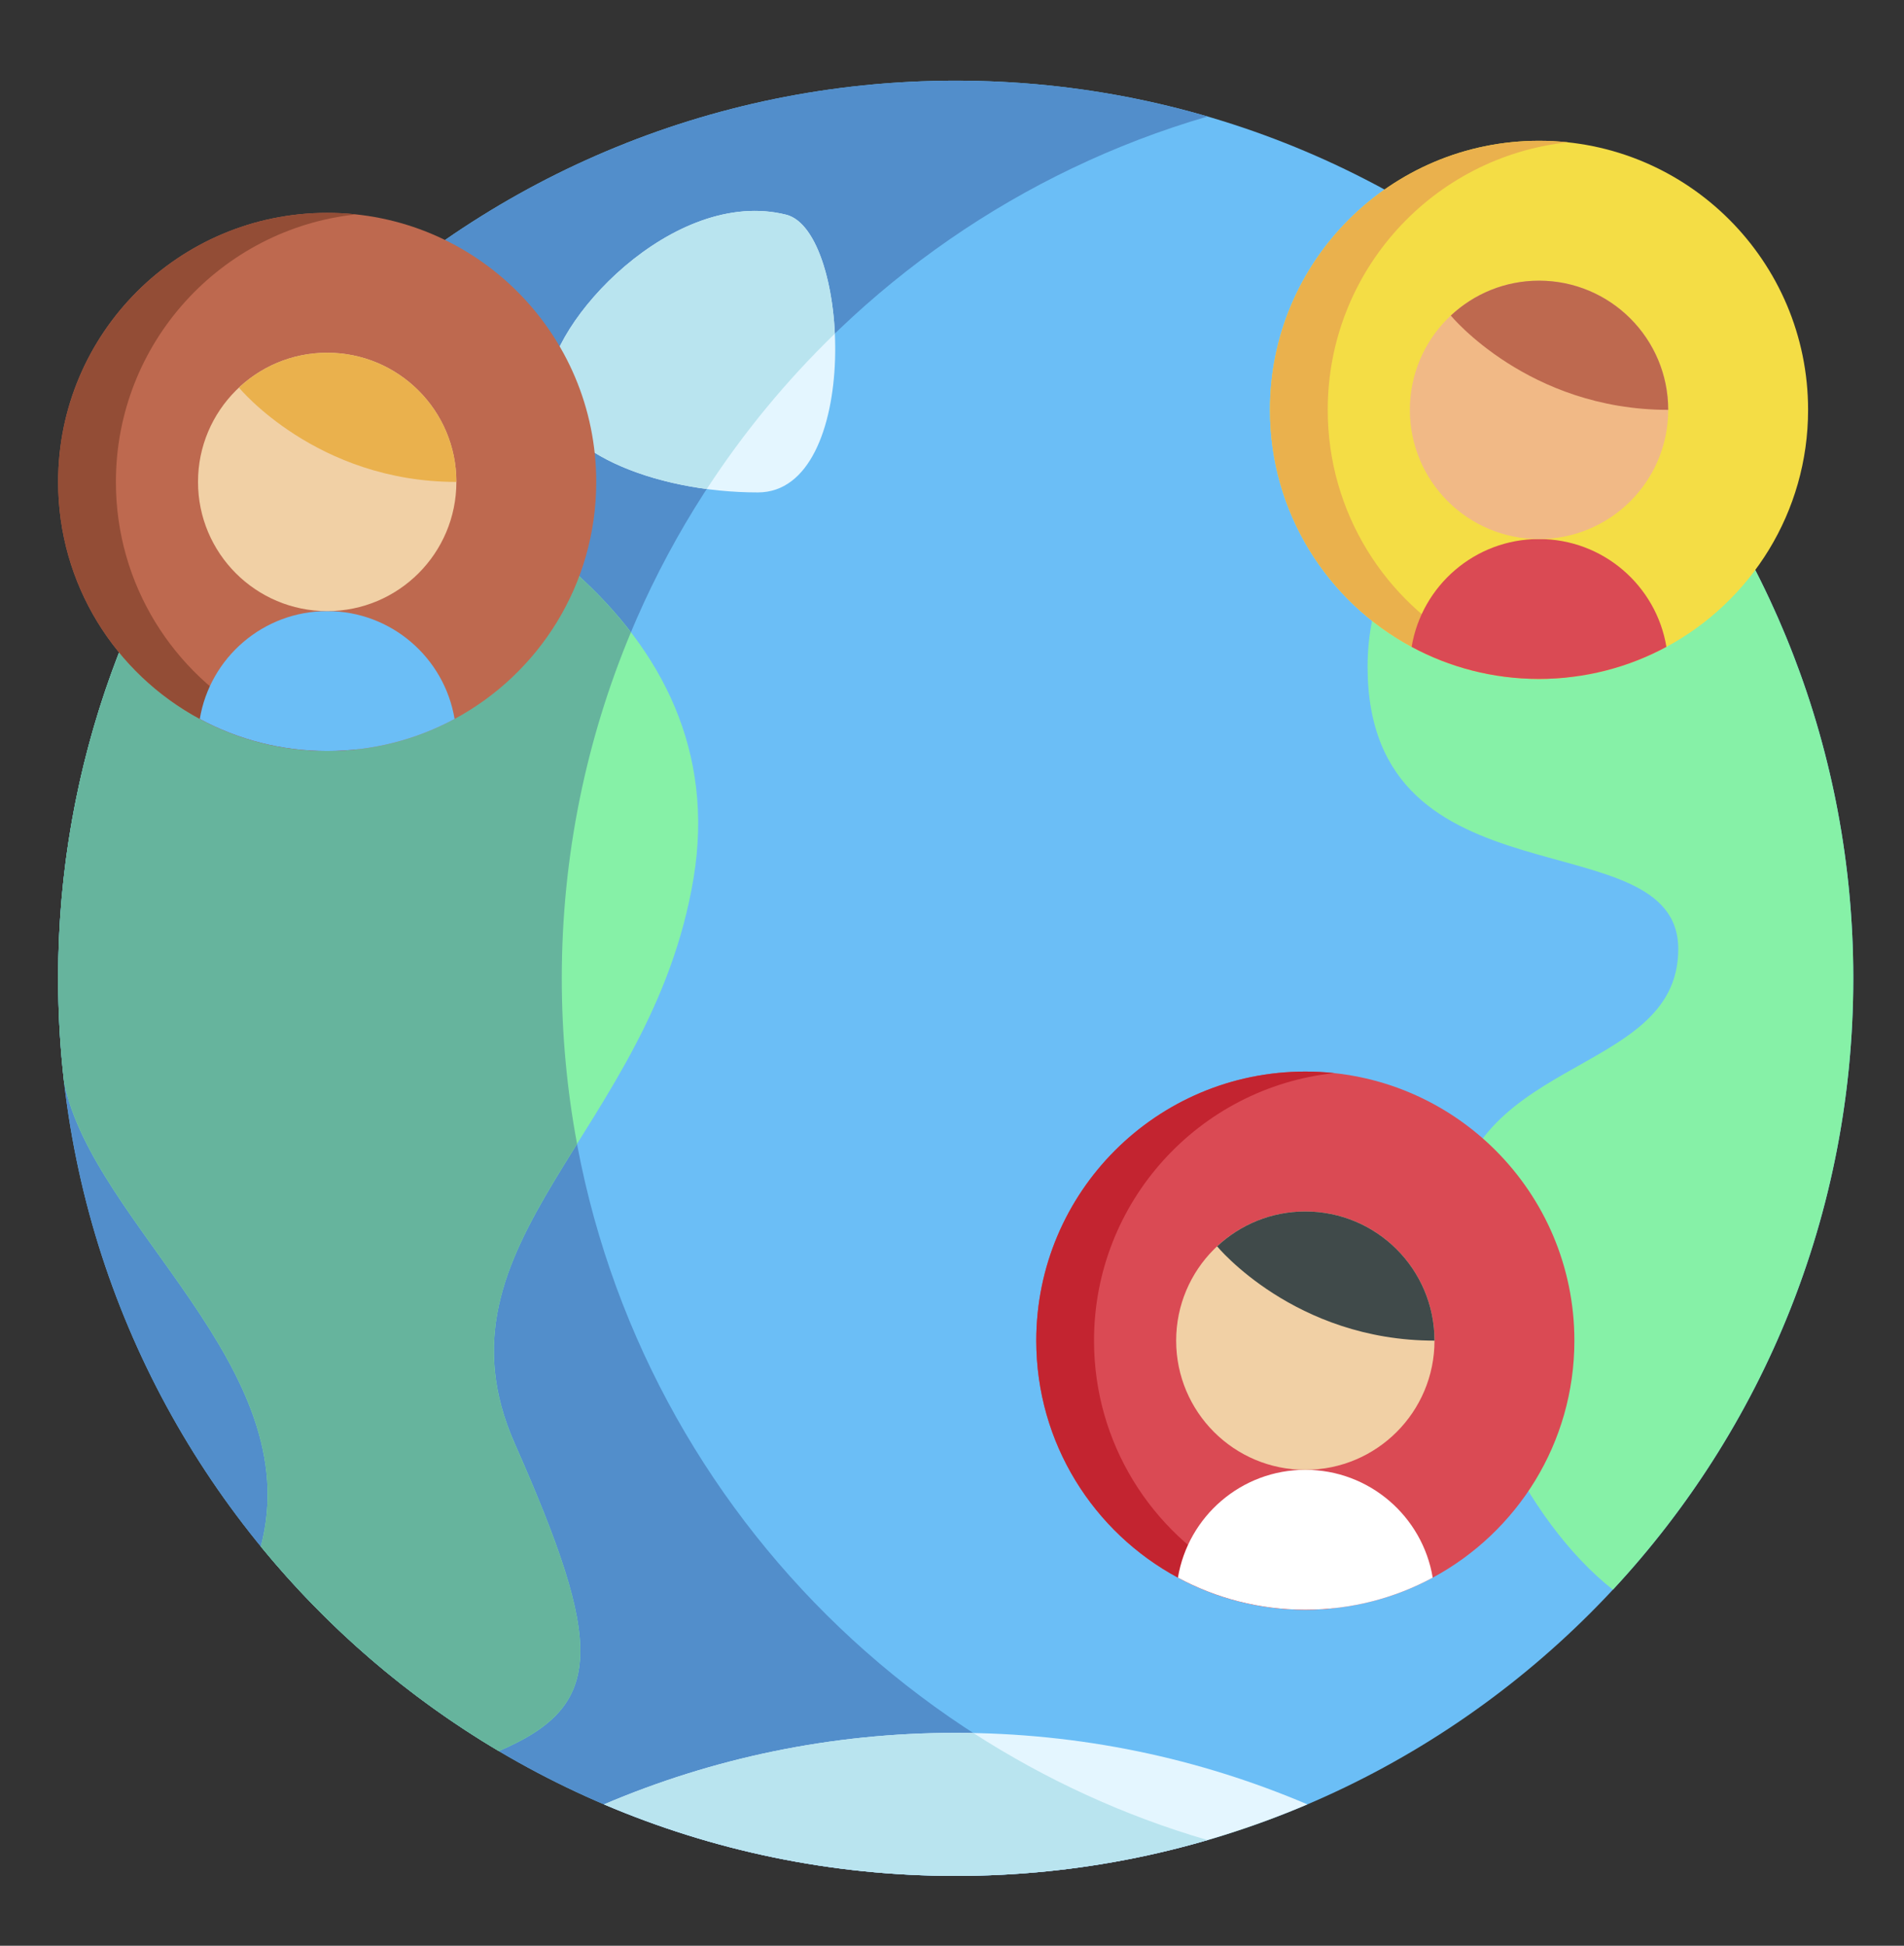 <?xml version="1.0" encoding="iso-8859-1"?>
<!-- Generator: Adobe Illustrator 24.2.1, SVG Export Plug-In . SVG Version: 6.00 Build 0)  -->
<svg version="1.1" id="Layer_1" xmlns="http://www.w3.org/2000/svg" xmlns:xlink="http://www.w3.org/1999/xlink" x="0px" y="0px"
	 viewBox="0 0 407.283 416.192" style="enable-background:new 0 0 407.283 416.192;" xml:space="preserve">
<rect x="0" y="0" width="407.283" height="416.192" fill="#333333" stroke="none"/>
<g>
	<path style="fill:#6BBEF6;" d="M396.435,209.254c0,106.039-85.961,192-192,192s-192-85.961-192-192s85.961-192,192-192
		S396.435,103.215,396.435,209.254L396.435,209.254z M396.435,209.254"/>
	<path style="fill:#528ECB;" d="M258.302,393.59c-17.09,4.992-35.168,7.664-53.867,7.664c-106.035,0-192-85.965-192-192
		c0-106.043,85.965-192,192-192c18.699,0,36.777,2.672,53.867,7.664c-79.812,23.281-138.133,96.996-138.133,184.336
		S178.49,370.309,258.302,393.59L258.302,393.59z M258.302,393.59"/>
	<path style="fill:#86F1A7;" d="M148.349,187.891c-9.062,54.371-57.398,77.527-38.269,120.824
		c19.14,43.293,19.386,56.141-3.391,65.828h-0.008c-19.434-11.519-36.656-26.363-50.887-43.746
		c10.153-38.309-35.972-68.75-42.093-99.352c0-0.015-0.008-0.031-0.008-0.046c-0.824-7.266-1.258-14.657-1.258-22.145
		c0-45.91,16.109-88.051,42.988-121.086C103.033,101.301,157.404,133.52,148.349,187.891L148.349,187.891z M148.349,187.891"/>
	<path style="fill:#66B49D;" d="M106.681,374.543h0.008c22.777-9.687,22.531-22.535,3.391-65.828
		c-10.926-24.727,0.156-42.887,13.355-64.039c-2.141-11.481-3.266-23.32-3.266-35.422c0-26.234,5.27-51.234,14.793-74.016
		c-18-23.488-50.062-38.937-79.539-47.07c-26.879,33.035-42.988,75.176-42.988,121.086c0,7.488,0.434,14.879,1.258,22.145
		c0,0.015,0.008,0.031,0.008,0.046c6.121,30.602,52.246,61.047,42.093,99.352C70.029,348.184,87.251,363.024,106.681,374.543
		L106.681,374.543z M106.681,374.543"/>
	<path style="fill:#E4F6FF;" d="M129.212,385.949h-0.004c23.106,9.852,48.528,15.305,75.227,15.305s52.121-5.453,75.223-15.301
		v-0.004c-23.102-9.851-48.528-15.3-75.223-15.3S152.314,376.098,129.212,385.949L129.212,385.949z M129.212,385.949"/>
	<path style="fill:#B9E4EF;" d="M258.287,393.582c-17.907-5.226-34.731-13-50.059-22.887c-1.262-0.023-2.523-0.046-3.793-0.046
		c-26.695,0-52.121,5.445-75.223,15.296v0.004c23.102,9.848,48.524,15.301,75.223,15.301
		C223.134,401.25,241.201,398.566,258.287,393.582L258.287,393.582z M258.287,393.582"/>
	<path style="fill:#86F1A7;" d="M396.435,209.254c0,50.523-19.523,96.488-51.418,130.777
		c-18.652-14.672-34.359-46.589-34.359-75.621c0-39.265,48.336-33.222,48.336-61.414c0-28.195-66.457-8.058-66.457-60.414
		c0-33.863,32.66-51.961,55.73-60.519C378.24,115.934,396.435,160.469,396.435,209.254L396.435,209.254z M396.435,209.254"/>
	<path style="fill:#E4F6FF;" d="M168.158,45.922c13.812,3.453,16.109,59.406-6.043,59.406c-22.153,0-44.805-9.062-44.805-22.656
		C117.31,69.082,143.994,39.883,168.158,45.922L168.158,45.922z M168.158,45.922"/>
	<path style="fill:#B9E4EF;" d="M168.158,45.922c-24.164-6.039-50.848,23.16-50.848,36.75c0,11.344,15.777,19.527,33.875,21.926
		c7.875-12.09,17.078-23.235,27.398-33.235C178.005,58.895,174.173,47.426,168.158,45.922L168.158,45.922z M168.158,45.922"/>
	<path style="fill:#F4DD45;" d="M386.767,87.668c0,21.926-12.262,40.988-30.305,50.699c-8.113,4.375-17.39,6.856-27.25,6.856
		c-9.859,0-19.136-2.481-27.25-6.856c-18.043-9.711-30.304-28.773-30.304-50.699c0-31.785,25.769-57.555,57.554-57.555
		S386.767,55.883,386.767,87.668L386.767,87.668z M386.767,87.668"/>
	<path style="fill:#EAB14D;" d="M314.318,138.367c6.394,3.446,13.512,5.719,21.078,6.524c-2.035,0.222-4.098,0.332-6.184,0.332
		c-9.859,0-19.136-2.481-27.25-6.856c-18.039-9.711-30.3-28.773-30.3-50.699c0-31.785,25.765-57.555,57.55-57.555
		c2.086,0,4.149,0.11,6.184,0.325c-28.883,3.082-51.383,27.531-51.383,57.23C284.013,109.594,296.275,128.656,314.318,138.367
		L314.318,138.367z M314.318,138.367"/>
	<path style="fill:#DA4A54;" d="M356.462,138.367c-8.113,4.375-17.39,6.856-27.25,6.856c-9.859,0-19.136-2.481-27.25-6.856
		c2.172-13.086,13.543-23.07,27.25-23.07C342.919,115.297,354.294,125.281,356.462,138.367L356.462,138.367z M356.462,138.367"/>
	<path style="fill:#F1B986;" d="M356.845,87.668c0,15.258-12.371,27.629-27.633,27.629c-15.257,0-27.629-12.371-27.629-27.629
		c0-15.262,12.372-27.633,27.629-27.633C344.474,60.035,356.845,72.406,356.845,87.668L356.845,87.668z M356.845,87.668"/>
	<path style="fill:#BE694F;" d="M329.212,60.035c-7.3,0-13.933,2.836-18.871,7.461c0,0,16.582,20.172,46.504,20.172
		C356.845,72.406,344.474,60.035,329.212,60.035L329.212,60.035z M329.212,60.035"/>
	<path style="fill:#DA4A54;" d="M336.775,286.758c0,21.93-12.262,40.988-30.305,50.699c-8.109,4.375-17.39,6.856-27.25,6.856
		c-9.859,0-19.137-2.481-27.25-6.856c-18.043-9.711-30.305-28.769-30.305-50.699c0-31.785,25.77-57.551,57.555-57.551
		S336.775,254.973,336.775,286.758L336.775,286.758z M336.775,286.758"/>
	<path style="fill:#C32430;" d="M264.326,337.457c6.398,3.449,13.511,5.719,21.078,6.524c-2.035,0.222-4.098,0.332-6.184,0.332
		c-9.859,0-19.137-2.481-27.25-6.856c-18.039-9.711-30.301-28.769-30.301-50.699c0-31.785,25.766-57.551,57.551-57.551
		c2.086,0,4.149,0.106,6.184,0.324c-28.883,3.082-51.383,27.528-51.383,57.227C234.021,308.688,246.283,327.746,264.326,337.457
		L264.326,337.457z M264.326,337.457"/>
	<path style="fill:#FFFFFF;" d="M306.47,337.457c-8.109,4.375-17.39,6.856-27.25,6.856c-9.859,0-19.137-2.481-27.25-6.856
		c2.172-13.086,13.543-23.07,27.25-23.07C292.927,314.387,304.302,324.371,306.47,337.457L306.47,337.457z M306.47,337.457"/>
	<path style="fill:#F1D0A5;" d="M306.853,286.758c0,15.262-12.371,27.633-27.633,27.633c-15.258,0-27.629-12.371-27.629-27.633
		s12.371-27.633,27.629-27.633C294.482,259.125,306.853,271.496,306.853,286.758L306.853,286.758z M306.853,286.758"/>
	<path style="fill:#404A4A;" d="M279.22,259.125c-7.297,0-13.933,2.836-18.871,7.461c0,0,16.582,20.172,46.504,20.172
		C306.853,271.496,294.482,259.125,279.22,259.125L279.22,259.125z M279.22,259.125"/>
	<path style="fill:#BE694F;" d="M127.54,103.082c0,21.93-12.261,40.988-30.3,50.699c-8.114,4.375-17.391,6.856-27.25,6.856
		c-9.864,0-19.141-2.481-27.254-6.856c-18.039-9.711-30.301-28.769-30.301-50.699c0-31.785,25.77-57.551,57.555-57.551
		S127.54,71.297,127.54,103.082L127.54,103.082z M127.54,103.082"/>
	<path style="fill:#934D36;" d="M55.091,153.785c6.399,3.446,13.516,5.715,21.078,6.52c-2.031,0.226-4.093,0.332-6.179,0.332
		c-9.86,0-19.141-2.481-27.25-6.852c-18.043-9.715-30.305-28.773-30.305-50.703c0-31.785,25.77-57.551,57.555-57.551
		c2.086,0,4.148,0.106,6.179,0.325C47.287,48.938,24.79,73.383,24.79,103.082C24.79,125.012,37.052,144.07,55.091,153.785
		L55.091,153.785z M55.091,153.785"/>
	<path style="fill:#6BBEF6;" d="M97.24,153.785c-8.114,4.371-17.391,6.852-27.25,6.852c-9.86,0-19.141-2.481-27.254-6.852
		c2.172-13.09,13.547-23.07,27.254-23.07S95.068,140.695,97.24,153.785L97.24,153.785z M97.24,153.785"/>
	<path style="fill:#F1D0A5;" d="M97.623,103.082c0,15.262-12.372,27.633-27.633,27.633c-15.262,0-27.633-12.371-27.633-27.633
		S54.728,75.449,69.99,75.449C85.251,75.449,97.623,87.82,97.623,103.082L97.623,103.082z M97.623,103.082"/>
	<path style="fill:#EAB14D;" d="M69.99,75.453c-7.301,0-13.934,2.836-18.875,7.457c0,0,16.586,20.172,46.508,20.172
		C97.623,87.82,85.251,75.453,69.99,75.453L69.99,75.453z M69.99,75.453"/>
</g>
</svg>
